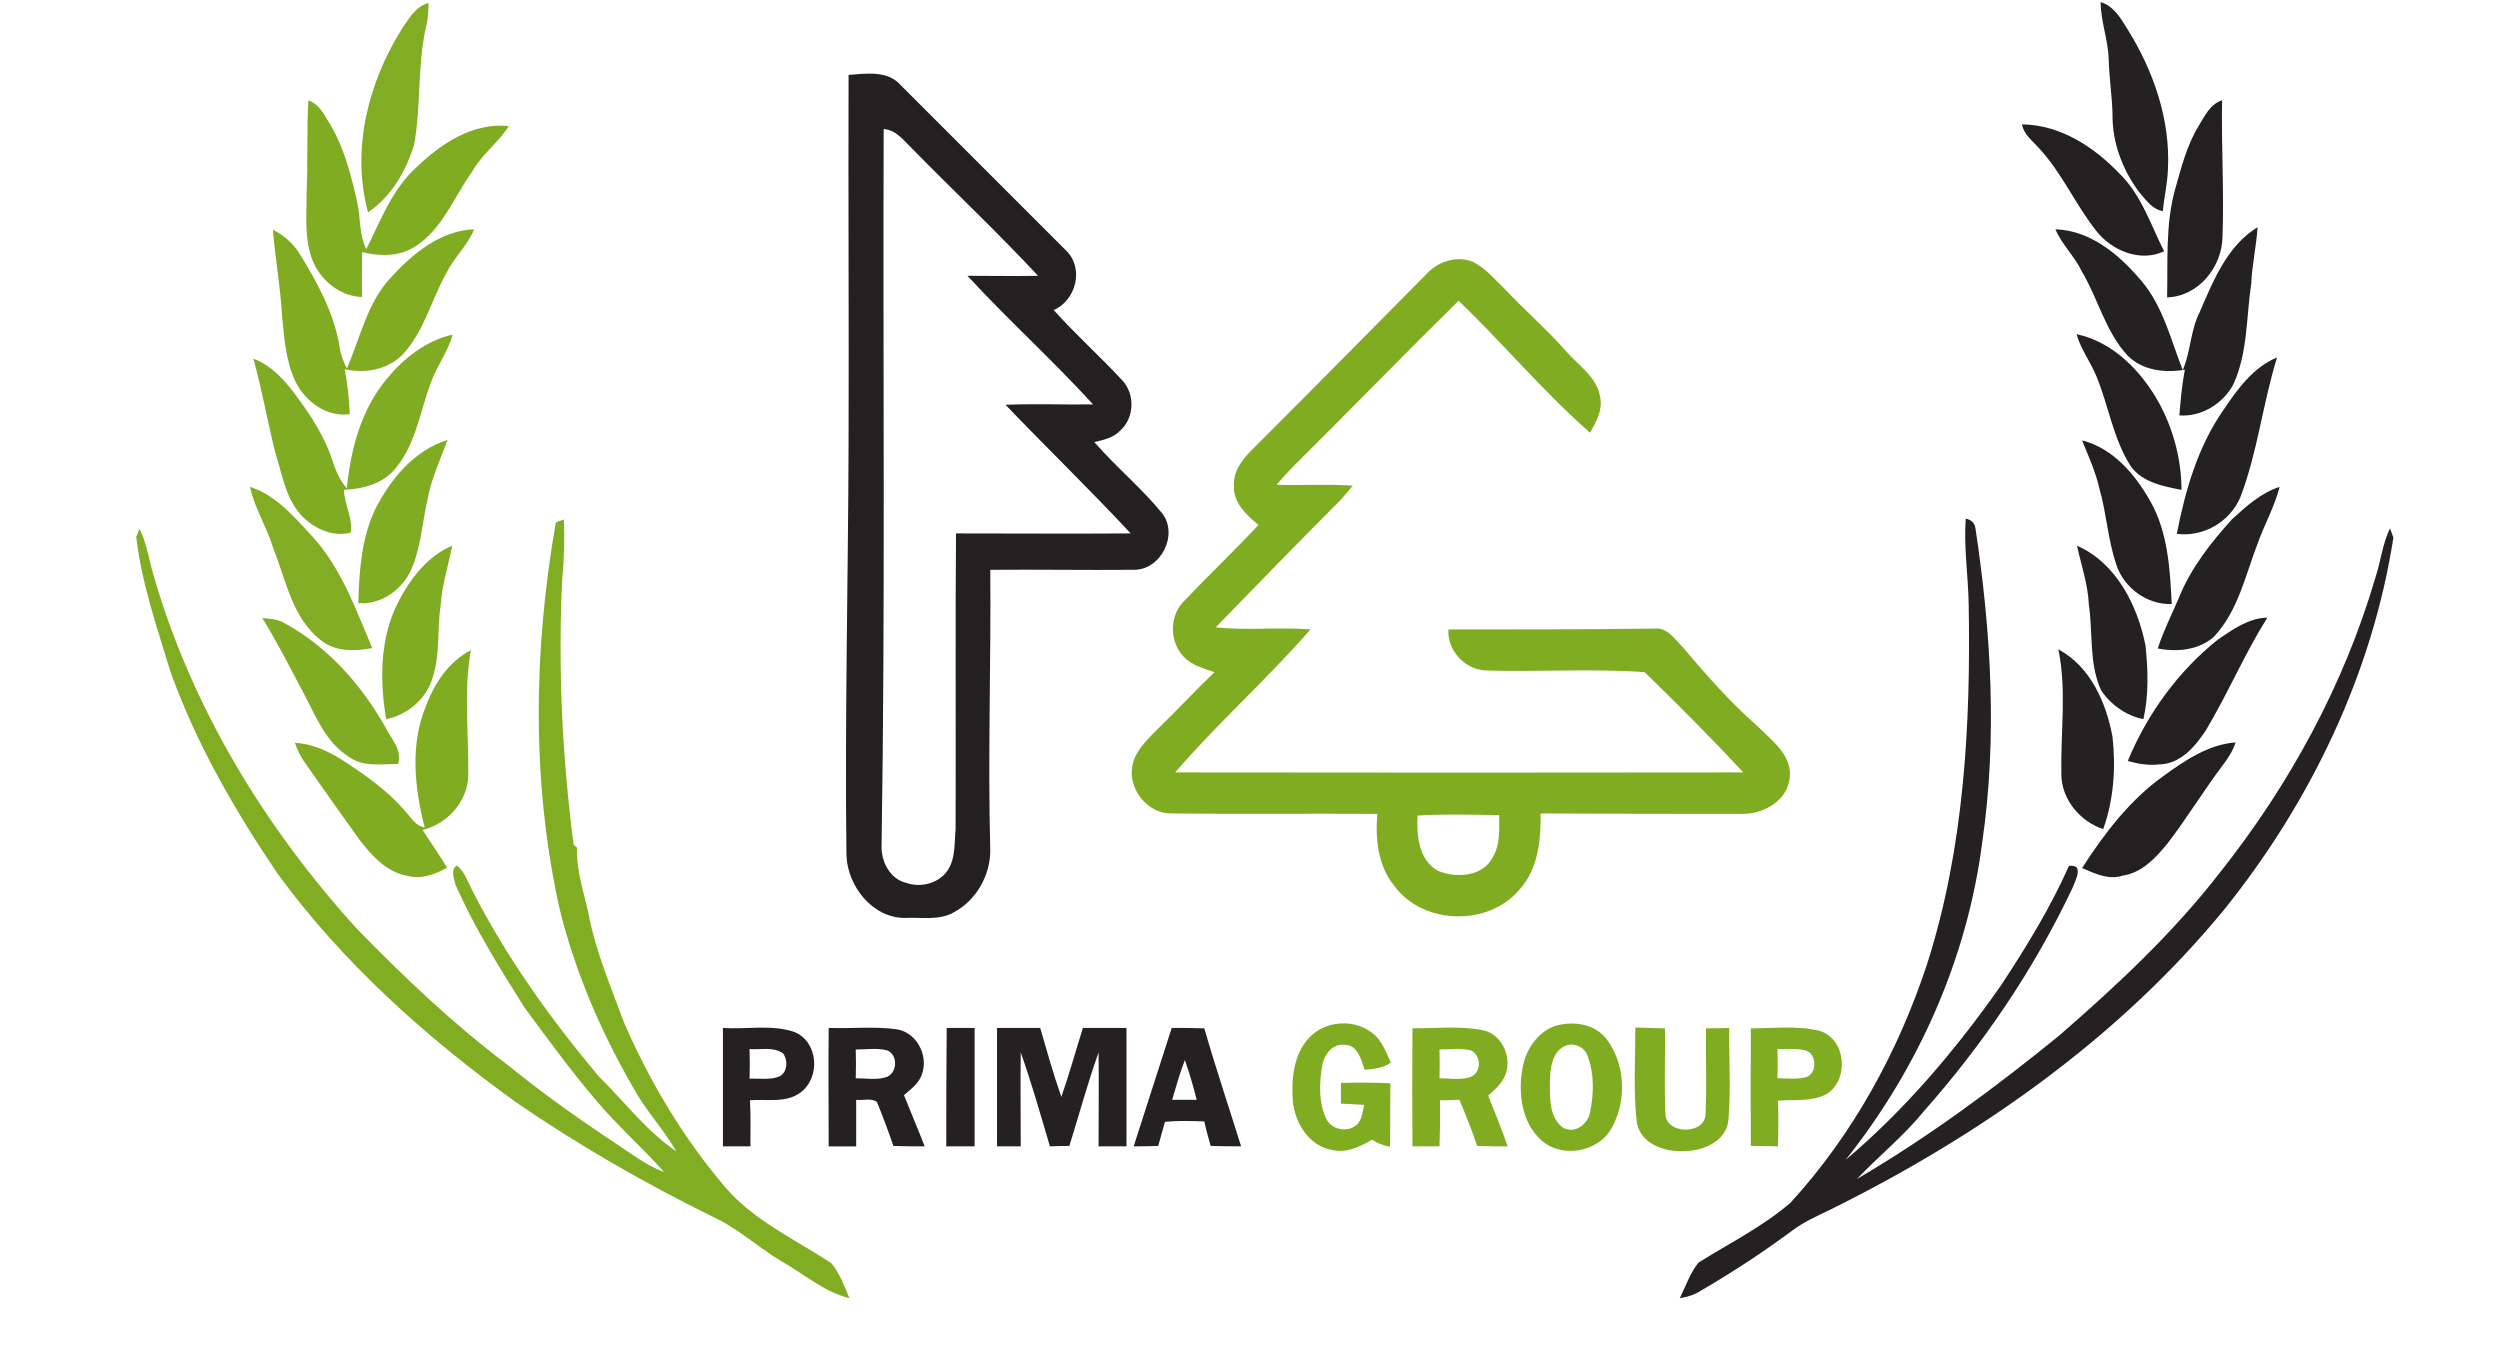 <svg version="1.2" xmlns="http://www.w3.org/2000/svg" viewBox="0 0 591 320" width="591" height="320">
	<title>primagroupLogoVector (2)-svg</title>
	<style>
		.s0 { fill: #81ac23 } 
		.s1 { fill: #242122 } 
		.s2 { fill: #242021 } 
		.s3 { fill: #80ac22 } 
		.s4 { fill: #81ac22 } 
		.s5 { fill: #80ac23 } 
		.s6 { fill: #81ad23 } 
		.s7 { fill: #252122 } 
	</style>
	<g id="#ffffffff">
	</g>
	<g id="#81ac23ff">
		<path id="Layer" class="s0" d="m94.9 7c1.7-2.5 3.3-5.5 6.4-6.3c0 1.8-0.1 3.6-0.5 5.3c-2.2 9.2-1.2 18.9-2.9 28.2c-1.9 6.2-5.4 12.3-10.9 16c-4-14.8 0-30.5 7.9-43.2z" />
		<path id="Layer" class="s0" d="m59.1 115.1c6.3 2 10.6 7.3 14.9 11.9c6.8 7.5 10.1 17.1 14 26.2c-4.2 0.8-8.8 0.9-12.2-1.9c-6.7-5.2-8.2-14.2-11.2-21.7c-1.5-5-4.4-9.4-5.5-14.5z" />
	</g>
	<g id="#242122ff">
		<path id="Layer" class="s1" d="m496.6 0.5c3.1 0.9 4.8 3.9 6.4 6.5c6.1 9.8 10.1 21.3 9.5 33c-0.1 3.3-0.9 6.6-1.2 9.9c-2.6-0.4-4.1-2.8-5.7-4.6c-3.9-5.3-6.3-11.7-6.2-18.3c-0.1-4.3-0.8-8.6-0.9-12.9c-0.1-4.6-1.9-9-1.9-13.6z" />
		<path id="Layer" class="s1" d="m485.9 54.2c8.5 0.3 15.3 6.2 20.5 12.4c5 6 6.8 13.8 9.6 20.9c1.9-4.4 1.8-9.4 4-13.7c3.2-7.4 6.5-15.7 13.7-20.1c-0.3 4.5-1.3 8.8-1.5 13.3c-1.2 7.9-0.8 16.3-4.2 23.8c-2.4 4.6-7.6 7.8-12.8 7.4c0.3-3.6 0.6-7.2 1.3-10.8c-4.7 0.8-10 0.2-13.5-3.3c-5.3-5.7-7-13.5-10.9-20c-1.7-3.6-4.7-6.3-6.2-9.9z" />
		<path id="Layer" class="s1" d="m525.7 96.8c3.3-4.9 7-10 12.6-12.3c-3.4 10.9-4.6 22.4-8.7 33.1c-2.5 5.8-8.7 9.4-15 8.6c2-10.3 5-20.7 11.1-29.4z" />
		<path id="Layer" class="s1" d="m527.7 122.7c3.3-3 6.8-6.2 11.2-7.6c-1.2 4.7-3.6 8.9-5.2 13.4c-2.9 7.5-4.6 15.9-10.3 22c-3.6 3.2-8.7 3.7-13.3 2.8c1.3-4.1 3.3-8 5-12c2.8-7 7.6-13.1 12.6-18.6z" />
		<path id="Layer" class="s1" d="m486.6 153.5c7.6 4.1 11.3 12.6 12.8 20.7c0.8 7.3 0.3 14.8-2.2 21.8c-5.5-1.8-9.9-7.1-9.9-13c-0.2-9.8 1.3-19.8-0.7-29.5z" />
	</g>
	<g id="#242021ff">
		<path id="Layer" fill-rule="evenodd" class="s2" d="m200.6 17.7c4.2-0.3 9.2-1.1 12.3 2.4c13 13 26 26 39 39c4.5 4.2 2.5 11.9-2.8 14.2c5.1 5.7 10.9 10.9 16.1 16.5c3.2 3.3 3 9-0.4 12c-1.6 1.7-3.9 2.2-6.1 2.7c5.1 5.9 11.1 10.8 16 16.8c4 5.1-0.3 13.5-6.7 13.4c-11.3 0.1-22.6-0.1-33.9 0c0.2 22.1-0.6 44.3 0 66.4c0 5.8-3.3 11.7-8.5 14.5c-3.5 2.1-7.8 1.2-11.7 1.4c-7.7 0-13.6-7.6-13.8-14.9c-0.4-32.4 0.4-64.7 0.5-97.1c0.1-29.1-0.1-58.2 0-87.3zm8.3 12.8c-0.2 56.5 0.4 113-0.5 169.5c-0.1 3.7 2 7.8 5.8 8.7c3.6 1.3 8.2 0 10.1-3.4c1.6-2.8 1.3-6.2 1.6-9.3c0.1-23.3-0.1-46.6 0.1-69.9c13.7 0 27.5 0.1 41.3 0c-9.7-10.4-19.8-20.2-29.6-30.4c6.9-0.3 13.8 0 20.7-0.1c-9.6-10.5-20.1-20-29.7-30.4c5.6 0 11.1 0.1 16.7 0c-9.6-10.3-19.8-19.9-29.7-30c-2-1.9-3.8-4.5-6.8-4.7z" />
		<path id="Layer" class="s2" d="m519.8 29.7c1.4-2.3 2.7-5.1 5.5-6c-0.2 10.8 0.5 21.6 0.1 32.3c-0.1 7.1-5.7 14.1-13.1 14.3c0.2-8.4-0.4-17 1.8-25.2c1.5-5.2 2.8-10.7 5.7-15.4z" />
		<path id="Layer" class="s2" d="m478 29.4c9 0.1 17 5.3 23 11.6c5.2 5 7.4 12.1 10.6 18.4c-5.7 2.7-12.5-0.2-16.1-4.9c-4.9-6.2-8.1-13.7-13.5-19.5c-1.5-1.7-3.6-3.2-4-5.6z" />
		<path id="Layer" class="s2" d="m490.9 79c8.5 1.8 15.1 8.5 19.3 15.9c3.5 6.3 5.5 13.6 5.5 20.9c-4.3-0.8-9.3-1.8-12-5.6c-4.1-6.4-5.2-14.1-8-21c-1.4-3.5-3.8-6.6-4.8-10.2z" />
		<path id="Layer" class="s2" d="m492.2 104.1c7.4 1.9 12.6 8.1 16.2 14.5c4.1 7.3 4.6 16 5 24.2c-5.8 0.2-11.3-3.8-13.1-9.3c-2-5.9-2.3-12.1-4-18c-0.9-4-2.6-7.7-4.1-11.4z" />
		<path id="Layer" class="s2" d="m524.3 151.2c3.5-2.4 7.3-5.1 11.7-5.2c-5.4 8.6-9.3 17.9-14.5 26.6c-2.5 3.8-6 8-11 8.1c-2.5 0.3-5-0.1-7.5-0.8c4.6-11.1 11.9-21.2 21.3-28.7z" />
		<path id="Layer" class="s2" d="m511.5 183.4c5.1-3.7 10.6-7.4 17-7.9c-0.6 1.9-1.7 3.6-2.9 5.2c-4.6 6.1-8.6 12.7-13.2 18.7c-2.8 3.4-6 6.9-10.6 7.6c-3.3 1.1-6.6-0.5-9.6-1.8c5.3-8.2 11.3-16.1 19.3-21.8z" />
	</g>
	<g id="#80ac22ff">
		<path id="Layer" class="s3" d="m72.9 23.7c2.2 0.8 3.5 2.8 4.6 4.8c3.7 5.8 5.4 12.5 6.9 19.1c0.9 3.7 0.4 7.8 2.2 11.3c3.4-6.8 6.1-14.2 11.9-19.4c5.8-5.6 13.4-10.6 21.8-9.7c-2.5 3.9-6.4 6.7-8.7 10.8c-4.3 6-7 13.6-13.5 17.7c-3.7 2.4-8.3 2.3-12.5 1.3c0 3.5-0.1 7.1 0 10.6c-5.4-0.1-10.1-4.2-11.9-9.1c-1.8-5.2-1.2-10.7-1.2-16.1c0.3-7.1 0-14.2 0.4-21.3z" />
		<path id="Layer" fill-rule="evenodd" class="s3" d="m337.5 64.5c2.7-2.8 7-4.1 10.7-2.6c3 1.5 5.1 4.1 7.5 6.4c4.7 5 9.9 9.5 14.4 14.6c3 3.5 7.5 6.2 8.2 11.1c0.6 3-1 5.7-2.4 8.3c-11.1-9.7-20.5-21.1-31.1-31.2c-13 12.8-25.8 26-38.8 38.9q-2.2 2.2-4.2 4.6c6 0.2 12-0.2 18 0.2c-0.9 1.1-1.8 2.2-2.8 3.3q-14.9 15-29.6 30.2c7.4 0.8 14.9-0.1 22.4 0.5c-10.2 11.7-21.9 22.1-32 33.8q67.1 0.1 134.3 0c-7.5-8.1-15.4-16-23.3-23.7c-12.5-0.9-25.2 0-37.7-0.4c-4.9-0.3-9-4.8-8.7-9.7c16.2 0 32.4 0 48.7-0.2c3-0.4 4.9 2.6 6.8 4.5c5.5 6.5 11.1 12.9 17.5 18.5c3.4 3.4 8.3 6.9 7.7 12.3c-0.6 5.4-6.1 8.5-11.1 8.5c-15.9 0-31.8 0-47.8-0.1c0.1 6.2-0.6 13.1-4.9 17.9c-7.4 8.9-22.9 8.5-29.7-0.8c-3.9-4.8-4.5-11.1-4-17c-16.2-0.1-32.5 0.1-48.7-0.1c-5.6 0.1-10.3-5.8-9.2-11.3c0.6-3.3 3.1-5.7 5.3-8c4.8-4.6 9.3-9.5 14.1-14.1c-2.6-0.9-5.4-1.6-7.3-3.7c-3.4-3.5-3.4-9.8 0.2-13.2c5.7-6 11.8-11.8 17.5-17.9c-2.8-2.3-5.9-5.2-5.8-9.1c-0.3-4.7 3.5-7.9 6.4-10.8c13.2-13.2 26.3-26.5 39.4-39.7zm-2.4 128.3c-0.2 4.7 0.2 10.5 4.9 13.1c4.2 1.7 10.4 1.4 12.8-3.1c1.9-3 1.6-6.7 1.6-10.1c-6.5-0.1-12.9-0.3-19.3 0.1z" />
		<path id="Layer" class="s3" d="m94.2 142.2c2.8-5.4 6.9-10.8 12.7-13.2c-0.9 4.7-2.4 9.2-2.7 13.9c-0.9 5.7-0.1 11.6-1.9 17.2c-1.4 5-5.9 8.9-11 9.9c-1.6-9.2-1.5-19.3 2.9-27.8z" />
		<path id="Layer" class="s3" d="m100.7 166.9c2-5.4 5.4-10.5 10.6-13.2c-1.7 9.7-0.5 19.6-0.6 29.4c0 6.2-4.9 11.7-10.8 13.1c1.9 3 4 5.9 5.8 8.9c-2.8 1.6-6.2 2.9-9.6 1.9c-4.7-0.9-8.1-4.6-10.9-8.2c-4.5-6.2-8.8-12.4-13.2-18.6c-1-1.4-1.7-3-2.3-4.6c3.9 0.2 7.5 1.8 10.8 3.8c5.6 3.6 11.2 7.5 15.5 12.6c1.3 1.4 2.3 3.3 4.4 3.6c-2.4-9.3-3.5-19.6 0.3-28.7z" />
		<path id="Layer" class="s3" d="m309.4 245.4c3.6-4 10.3-4.6 14.6-1.5c2.6 1.7 3.6 4.7 4.8 7.3c-1.8 1.3-4 1.5-6.2 1.7c-0.8-2.3-1.6-5.9-4.7-5.9c-3-0.4-5 2.5-5.4 5.2c-0.6 4-0.8 8.4 1 12.2c1.1 2.5 4.5 3.3 6.7 1.9c1.8-1.1 1.9-3.4 2.3-5.1q-2.8-0.2-5.5-0.3q0-2.5 0-4.9c3.9-0.1 7.8-0.1 11.7 0.1c-0.1 5 0 10-0.1 15c-1.5-0.3-3-0.8-4.2-1.7c-2.8 1.6-5.9 3.2-9.2 2.5c-5.7-0.8-9.2-6.5-9.6-11.9c-0.3-5 0.2-10.7 3.8-14.6z" />
		<path id="Layer" fill-rule="evenodd" class="s3" d="m367.4 242.6c4.2-1.3 9.3-0.7 12.2 2.8c4.6 5.8 5 14.5 1.6 20.9c-3 6-11.8 7.7-16.8 3.3c-4.8-4.3-5.6-11.5-4.4-17.5c0.8-4.1 3.5-8 7.4-9.5zm2.9 4.5c-3.5 1.4-3.9 5.7-3.9 8.9c0 3.6-0.2 8.1 3.1 10.6c2.8 1.5 5.9-0.8 6.4-3.7c0.9-4.4 1-9.1-0.6-13.3c-0.7-2-2.9-3.1-5-2.5z" />
		<path id="Layer" class="s3" d="m386.6 242.9q3.5 0.1 7 0.2c0.1 6.6-0.2 13.3 0.1 19.9c-0.2 5.4 9.8 5.4 9.5 0c0.3-6.6 0-13.3 0.1-19.9q2.8 0 5.5-0.1c-0.1 7.3 0.4 14.6-0.2 21.8c-0.5 5.1-6.2 7.4-10.6 7.3c-4.7 0.3-10.5-1.9-11.1-7.1c-0.8-7.3-0.3-14.7-0.3-22.1z" />
		<path id="Layer" fill-rule="evenodd" class="s3" d="m413.9 243.1c5.4 0 11-0.7 16.3 0.6c6.3 2 7 11.7 1.5 15c-3.5 1.8-7.6 1.2-11.4 1.5c0.2 3.6 0.1 7.2 0 10.8q-3.2-0.1-6.4-0.1q-0.1-13.9 0-27.8zm6.3 4.9q0.1 3.5 0 6.9c2.2 0 4.4 0.3 6.5-0.2c3-0.6 2.9-5.8 0-6.4c-2.1-0.5-4.3-0.3-6.5-0.3z" />
	</g>
	<g id="#81ac22ff">
		<path id="Layer" class="s4" d="m92.5 65.5c5.1-5.6 11.7-11 19.6-11.3c-1.6 3.9-4.8 6.7-6.6 10.4c-3.6 6.4-5.3 14-10.5 19.4c-3.6 3.5-8.8 4.3-13.5 3.3c0.7 3.5 1 7 1.2 10.6c-5.5 0.8-10.6-3-12.9-7.8c-2.2-4.7-2.6-10-3.1-15.2c-0.4-6.9-1.6-13.7-2.2-20.6c2.6 1.3 4.9 3.3 6.4 5.8c4.2 6.8 8.1 14 9.4 22c0.2 1.7 0.9 3.4 1.7 5c3.2-7.3 4.8-15.6 10.5-21.6z" />
		<path id="Layer" fill-rule="evenodd" class="s4" d="m333.9 243.1c5.5 0 11-0.6 16.4 0.4c4.3 0.7 6.8 5.5 5.9 9.5c-0.5 2.6-2.6 4.4-4.4 6c1.6 4 3.2 7.9 4.6 12c-2.4 0-4.8 0-7.2-0.1c-1.2-3.7-2.7-7.3-4.2-10.9q-2.4 0.1-4.6 0.1c0.1 3.7 0 7.3-0.1 10.9q-3.2 0-6.4 0q-0.1-14 0-27.9zm6.4 5q0.1 3.4 0 6.8c2.4 0 5 0.5 7.3-0.3c2.7-1 2.6-5.2 0.1-6.3c-2.4-0.6-4.9-0.2-7.4-0.2z" />
	</g>
	<g id="#80ac23ff">
		<path id="Layer" class="s5" d="m91.5 89.5c4-4.9 9.3-9 15.5-10.4c-1.1 4.1-3.8 7.5-5.2 11.5c-2.5 6.7-3.5 14.3-8.2 20c-2.9 3.7-7.7 5-12.3 5.2c0.1 3.4 2.2 6.8 1.6 10.1c-4 1.1-8.4-0.8-11.2-3.6c-4.2-4.1-5-10.3-6.7-15.6c-1.8-7.3-3.1-14.7-5.1-21.9c4.4 1.6 7.6 5.3 10.3 9c3.4 4.6 6.5 9.4 8.3 14.8c0.8 2.4 1.7 4.9 3.5 6.8c0.9-9.2 3.4-18.7 9.5-25.9z" />
		<path id="Layer" class="s5" d="m88.6 120.6c3.6-7.2 9.2-14.1 17.2-16.6c-1.7 4.6-3.8 9.1-4.7 13.9c-1.3 5.7-1.6 11.7-4 17c-2.2 4.7-7.2 8.1-12.4 7.7c0.2-7.4 0.7-15.1 3.9-22z" />
		<path id="Layer" class="s5" d="m62 146.1c2 0.2 4 0.3 5.6 1.4c10.1 5.6 17.9 14.5 23.5 24.4c1.4 2.8 4.1 5.5 3 8.7c-4 0-8.4 0.8-11.8-1.8c-5.3-3.4-7.6-9.4-10.4-14.7c-3.2-6-6.3-12.2-9.9-18z" />
	</g>
	<g id="#81ad23ff">
		<path id="Layer" class="s6" d="m131.4 123.5c0.5-0.2 1.4-0.5 1.9-0.7q0.3 7.1-0.4 14.2c-1 20.9 0 41.9 2.7 62.7c0.2 0.2 0.6 0.5 0.8 0.7c-0.2 5.3 1.6 10.4 2.7 15.5c1.7 9 5.3 17.3 8.4 25.8c6.1 14 14 27.3 23.9 38.9c6.8 8 16.5 12.3 25.1 18c2 2.4 3.1 5.4 4.3 8.3c-6-1.5-10.7-5.7-16-8.7c-5.6-3.3-10.4-7.9-16.4-10.6c-16.2-8-31.9-17-46.8-27.3c-21-15.2-40.7-32.8-56-53.8c-10.1-14.9-19.2-30.7-25.3-47.7c-3.2-10.5-6.8-20.9-8.1-31.9c0.2-0.4 0.6-1.4 0.8-1.9c1.7 3.5 2.2 7.3 3.3 11c9 31.2 26.3 59.6 48.1 83.6c11.2 11.5 22.9 22.6 35.8 32.3c8 6.5 16.3 12.4 24.9 18.1c3.8 2.5 7.5 5.4 11.9 7.1c-5.2-5.9-11.1-11-16.1-17c-6-7-11.4-14.5-16.9-21.9c-5.9-9.4-11.8-18.8-16.3-29c-0.3-1.4-1.3-3.6 0.3-4.6c1.8 1.4 2.5 3.7 3.6 5.8c8.1 15.9 18.5 30.4 29.9 44c6.1 6 11.3 13 18.4 17.8c-3-5.2-7.2-9.6-10.1-14.9c-7.6-13.1-13.7-27.2-17.4-42c-6.8-30.1-6.3-61.6-1-91.8z" />
	</g>
	<g id="#252122ff">
		<path id="Layer" class="s7" d="m464.7 122.6q2 0.4 2.3 2.3c3.7 24.5 5.2 49.6 1.6 74.2c-3.5 27.4-15.1 53.5-32.3 75.1c14.1-11.9 26.1-26.1 36.7-41.2c6-9.1 11.7-18.4 16.1-28.3c3.7-0.5 1.5 3.5 0.8 5.3c-9.1 19.2-21.1 36.9-35.2 52.8c-4.7 5.8-10.6 10.5-15.7 15.9c16.9-9.9 32.7-21.6 47.8-33.9c13.7-11.9 27.1-24.4 38.2-38.8c16.3-20.6 29.1-44.1 36.5-69.3c1.3-3.9 1.7-8.1 3.5-11.8c0.2 0.5 0.6 1.6 0.8 2.2c-5 32.2-19.6 62.5-39.9 87.8c-25 30.5-58 53.6-93.1 71c-3.1 1.5-6.3 2.9-9.1 5q-10.4 7.7-21.6 14.2c-1.5 1-3.2 1.5-5 1.8c1.4-2.8 2.4-5.9 4.4-8.4c7.3-4.6 15.2-8.5 21.8-14.2c14.8-16.2 25.5-35.8 32.3-56.5c8.7-27.3 10.3-56.3 9.8-84.8c-0.1-6.8-1.2-13.6-0.7-20.4z" />
		<path id="Layer" class="s7" d="m491 129c9.3 4.1 14.3 14.1 16.2 23.6c0.6 5.8 0.8 11.7-0.5 17.4c-4.1-0.8-7.7-3.4-10-6.8c-2.9-6.4-1.9-13.5-2.9-20.3c-0.2-4.7-1.8-9.3-2.8-13.9z" />
		<path id="Layer" fill-rule="evenodd" class="s7" d="m170.9 243c5.6 0.4 11.6-0.9 17 1c5.6 2.4 6.1 10.8 1.3 14.3c-3.4 2.5-7.9 1.5-11.9 1.8c0.2 3.6 0.1 7.3 0.1 10.9q-3.3 0-6.5 0q0-14 0-28zm6.3 5q0.1 3.5 0 7c2.4-0.1 5 0.4 7.2-0.6c1.8-1.1 1.9-3.8 0.7-5.4c-2.3-1.6-5.3-0.8-7.9-1z" />
		<path id="Layer" fill-rule="evenodd" class="s7" d="m195.9 243c5.3 0.2 10.7-0.4 15.9 0.3c4.8 0.6 7.7 6.1 6.2 10.5c-0.7 2.3-2.6 3.6-4.3 5.1c1.6 4 3.3 8 4.9 12.1c-2.5 0-5 0-7.4-0.1c-1.2-3.5-2.5-7-3.9-10.4c-1.4-1-3.3-0.3-4.9-0.5c0 3.7 0 7.4 0 11q-3.3 0-6.5 0c0-9.3-0.1-18.7 0-28zm6.4 5.1q0.1 3.4 0 6.8c2.4 0 5 0.5 7.3-0.3c2.6-1 2.7-5.3 0.1-6.3c-2.4-0.6-4.9-0.2-7.4-0.2z" />
		<path id="Layer" class="s7" d="m223.8 243q3.3 0 6.6 0q0 14 0 28q-3.3 0-6.7 0c0-9.3 0-18.7 0.1-28z" />
		<path id="Layer" class="s7" d="m235.7 243q5.1 0 10.2 0c1.6 5.5 3.1 10.9 5 16.3c1.9-5.4 3.4-10.9 5.1-16.3q5.2 0 10.3 0c0 9.3 0 18.7 0 28q-3.3 0-6.6 0c0-7.4 0.1-14.8 0-22.2c-2.6 7.3-4.6 14.7-6.9 22.1q-2.3 0-4.6 0.1c-2.2-7.4-4.3-14.9-6.9-22.2c-0.1 7.4 0 14.8 0 22.2q-2.8 0-5.6 0q0-14 0-28z" />
		<path id="Layer" fill-rule="evenodd" class="s7" d="m277 243c2.6 0 5.1 0 7.7 0.1c2.7 9.4 5.8 18.6 8.7 27.9q-3.6 0-7.2-0.1c-0.5-1.9-1.1-3.8-1.5-5.8c-3.1-0.1-6.2-0.2-9.3 0.1q-0.8 2.9-1.6 5.7q-2.9 0.1-5.8 0.1c3-9.3 6-18.7 9-28zm0.1 17q2.9 0 5.8 0c-0.8-3.2-1.7-6.3-2.8-9.4c-1.2 3.1-2.1 6.3-3 9.4z" />
	</g>
	<g id="#fefefdff">
	</g>
	<g id="#fefefeff">
	</g>
	<g id="#fefdfeff">
	</g>
	<g id="#fefdfcff">
	</g>
</svg>